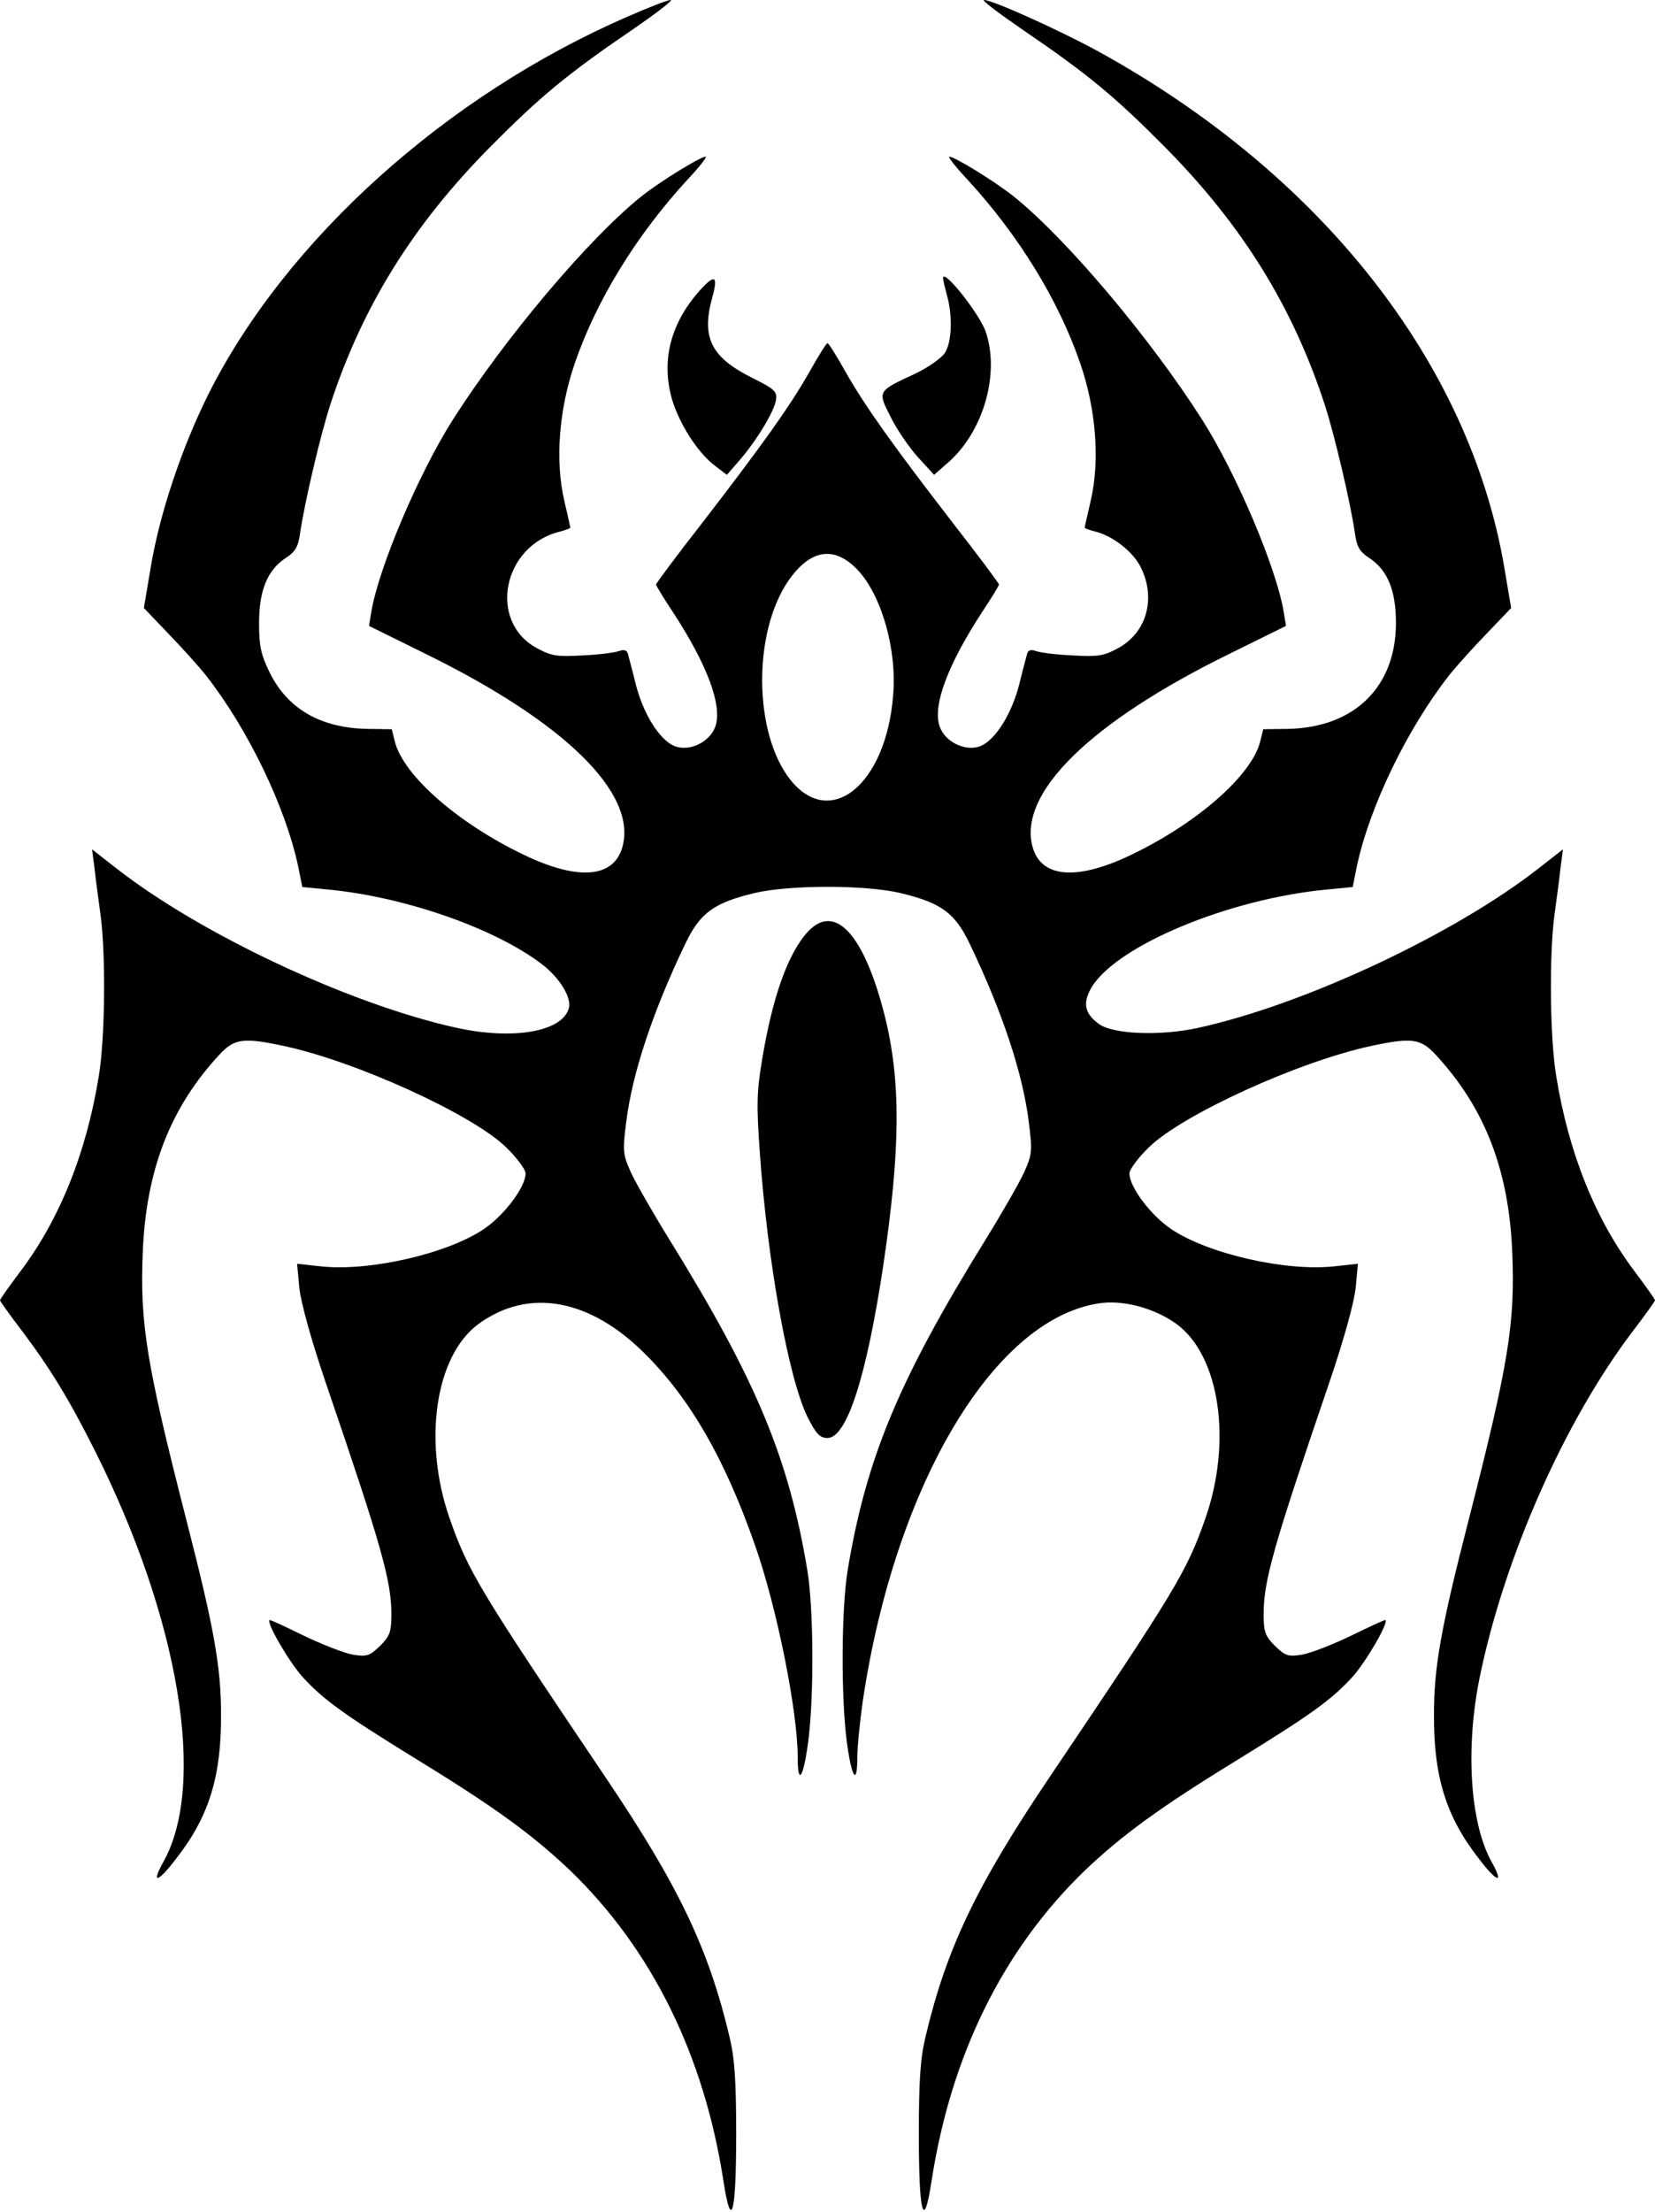 <?xml version="1.0" standalone="no"?>
<!DOCTYPE svg PUBLIC "-//W3C//DTD SVG 20010904//EN"
 "http://www.w3.org/TR/2001/REC-SVG-20010904/DTD/svg10.dtd">
<svg version="1.0" xmlns="http://www.w3.org/2000/svg"
 width="444pt" height="593pt" viewBox="0 0 444 593"
 preserveAspectRatio="xMidYMid meet">

<g transform="translate(0,593) scale(0.1,-0.1)"
fill="#000000" stroke="none">
<path d="M1685 5886 c-487 -211 -917 -598 -1125 -1011 -72 -144 -132 -322
-156 -468 l-18 -107 65 -68 c36 -37 81 -87 101 -112 113 -144 214 -353 248
-513 l11 -55 72 -7 c205 -20 445 -104 571 -200 47 -36 80 -89 72 -118 -17 -63
-150 -86 -303 -52 -285 63 -686 251 -912 428 l-64 50 7 -54 c3 -30 11 -85 16
-124 14 -106 12 -329 -5 -430 -33 -205 -105 -384 -210 -523 -30 -40 -55 -75
-55 -78 0 -2 26 -39 59 -82 74 -98 127 -184 196 -322 226 -450 300 -894 183
-1102 -34 -61 -14 -55 36 11 87 112 120 219 119 386 0 128 -20 236 -93 520
-107 418 -125 527 -117 718 9 221 74 388 206 530 40 43 64 46 172 23 193 -41
505 -183 596 -271 29 -28 53 -60 53 -71 0 -36 -57 -112 -112 -149 -98 -66
-306 -114 -437 -100 l-64 7 6 -64 c4 -39 31 -138 72 -258 149 -436 175 -528
175 -618 0 -46 -4 -58 -30 -84 -28 -27 -35 -30 -73 -24 -23 4 -82 27 -132 51
-49 24 -90 43 -92 42 -8 -9 53 -113 89 -153 57 -62 110 -100 313 -225 204
-125 305 -199 404 -293 220 -212 360 -496 412 -834 21 -137 34 -87 34 126 0
144 -4 204 -18 262 -56 236 -136 404 -333 696 -339 503 -368 551 -418 694 -72
207 -38 435 77 520 135 99 301 69 451 -83 120 -121 211 -280 291 -508 59 -167
115 -447 115 -569 0 -79 15 -58 28 39 16 119 15 357 -2 461 -50 301 -137 510
-369 885 -44 71 -91 153 -104 181 -22 49 -23 57 -13 136 16 130 71 296 160
481 39 80 76 107 185 133 94 22 296 22 390 0 109 -26 146 -53 185 -133 89
-185 144 -351 160 -481 10 -79 9 -87 -13 -136 -13 -28 -60 -110 -104 -181
-232 -375 -319 -584 -369 -885 -17 -104 -18 -342 -2 -461 13 -97 28 -118 28
-39 0 28 7 96 15 152 88 585 357 1031 642 1065 63 7 144 -16 200 -57 115 -85
149 -313 77 -520 -50 -143 -79 -191 -418 -694 -197 -292 -277 -460 -333 -696
-14 -58 -18 -118 -18 -262 0 -213 13 -263 34 -126 52 338 192 622 412 834 99
94 200 168 404 293 203 125 256 163 313 225 36 40 97 144 89 153 -2 1 -43 -18
-92 -42 -50 -24 -109 -47 -132 -51 -38 -6 -45 -3 -73 24 -26 26 -30 38 -30 84
0 90 26 182 175 618 41 120 68 219 72 258 l6 64 -64 -7 c-131 -14 -339 34
-437 100 -55 37 -112 113 -112 149 0 11 24 43 53 71 91 88 403 230 596 271
108 23 132 20 172 -23 132 -142 197 -309 206 -530 8 -191 -10 -300 -117 -718
-73 -284 -93 -392 -93 -520 -1 -167 32 -274 119 -386 50 -66 70 -72 36 -11
-58 103 -71 303 -33 492 66 324 228 690 412 932 33 43 59 80 59 82 0 3 -25 38
-55 78 -105 139 -177 318 -210 523 -17 101 -19 324 -5 430 5 39 13 94 16 124
l7 54 -64 -50 c-226 -177 -627 -365 -912 -428 -103 -23 -231 -18 -269 10 -39
28 -44 57 -19 99 69 112 368 236 628 261 l72 7 11 55 c34 160 135 369 248 513
20 25 65 75 101 112 l65 68 -18 107 c-93 550 -491 1056 -1091 1386 -103 56
-282 137 -305 137 -8 0 40 -36 104 -80 175 -119 248 -180 381 -314 208 -210
343 -428 429 -691 26 -80 69 -262 81 -345 5 -36 13 -49 37 -65 50 -32 73 -87
73 -175 0 -171 -111 -280 -288 -284 l-68 -1 -9 -36 c-25 -90 -169 -216 -344
-300 -147 -71 -243 -63 -266 21 -39 144 155 334 528 517 l152 75 -6 37 c-20
120 -128 373 -219 516 -139 218 -363 484 -505 598 -50 40 -159 107 -173 107
-5 0 17 -28 49 -62 137 -149 244 -323 302 -492 43 -125 53 -262 28 -369 -9
-38 -16 -70 -16 -72 0 -1 12 -6 28 -10 46 -11 101 -53 122 -95 42 -83 17 -176
-61 -218 -39 -21 -54 -23 -124 -19 -44 2 -88 8 -97 12 -12 4 -19 2 -22 -6 -2
-8 -12 -44 -21 -81 -20 -81 -64 -151 -104 -168 -40 -16 -95 10 -110 52 -20 56
22 167 115 309 24 36 44 69 44 72 0 3 -55 77 -123 164 -162 210 -235 312 -288
405 -24 43 -46 78 -49 78 -3 0 -25 -35 -49 -78 -53 -93 -126 -195 -288 -405
-68 -87 -123 -161 -123 -164 0 -3 20 -36 44 -72 93 -142 135 -253 115 -309
-15 -42 -70 -68 -110 -52 -40 17 -84 87 -104 168 -9 37 -19 73 -21 81 -3 8
-10 10 -22 6 -9 -4 -53 -10 -97 -12 -70 -4 -85 -2 -124 19 -133 71 -93 276 62
313 15 4 27 9 27 10 0 2 -7 34 -16 72 -25 107 -15 244 28 369 58 169 165 343
302 492 32 34 54 62 49 62 -14 0 -123 -67 -173 -107 -142 -114 -366 -380 -505
-598 -91 -143 -199 -396 -219 -516 l-6 -37 152 -75 c373 -183 567 -373 528
-517 -23 -84 -119 -92 -266 -21 -175 84 -319 210 -344 300 l-9 36 -68 1 c-124
3 -212 54 -260 152 -23 47 -28 70 -28 132 0 88 23 143 73 175 24 16 32 29 37
65 12 83 55 265 81 345 86 263 221 481 429 691 133 134 206 195 381 314 64 44
111 80 103 80 -8 0 -59 -20 -114 -44z m616 -1484 c64 -68 106 -214 95 -337
-19 -239 -169 -360 -276 -225 -98 124 -101 393 -5 533 59 85 123 95 186 29z"/>
<path d="M1878 5152 c-79 -88 -105 -189 -75 -293 20 -66 68 -141 113 -176 l34
-26 34 39 c46 53 95 134 98 163 3 22 -6 29 -62 57 -113 56 -139 109 -109 217
16 58 7 63 -33 19z"/>
<path d="M2530 5185 c0 -6 5 -26 10 -45 16 -55 14 -127 -5 -156 -9 -14 -45
-39 -78 -55 -104 -48 -103 -47 -68 -116 16 -33 49 -81 73 -108 l44 -48 42 37
c91 83 134 234 97 345 -15 47 -114 172 -115 146z"/>
<path d="M2168 3433 c-53 -57 -95 -173 -123 -341 -15 -89 -16 -123 -6 -260 21
-290 77 -600 128 -702 23 -45 33 -55 53 -55 52 0 105 165 150 465 46 311 47
491 4 665 -55 219 -133 305 -206 228z"/>
</g>
</svg>
